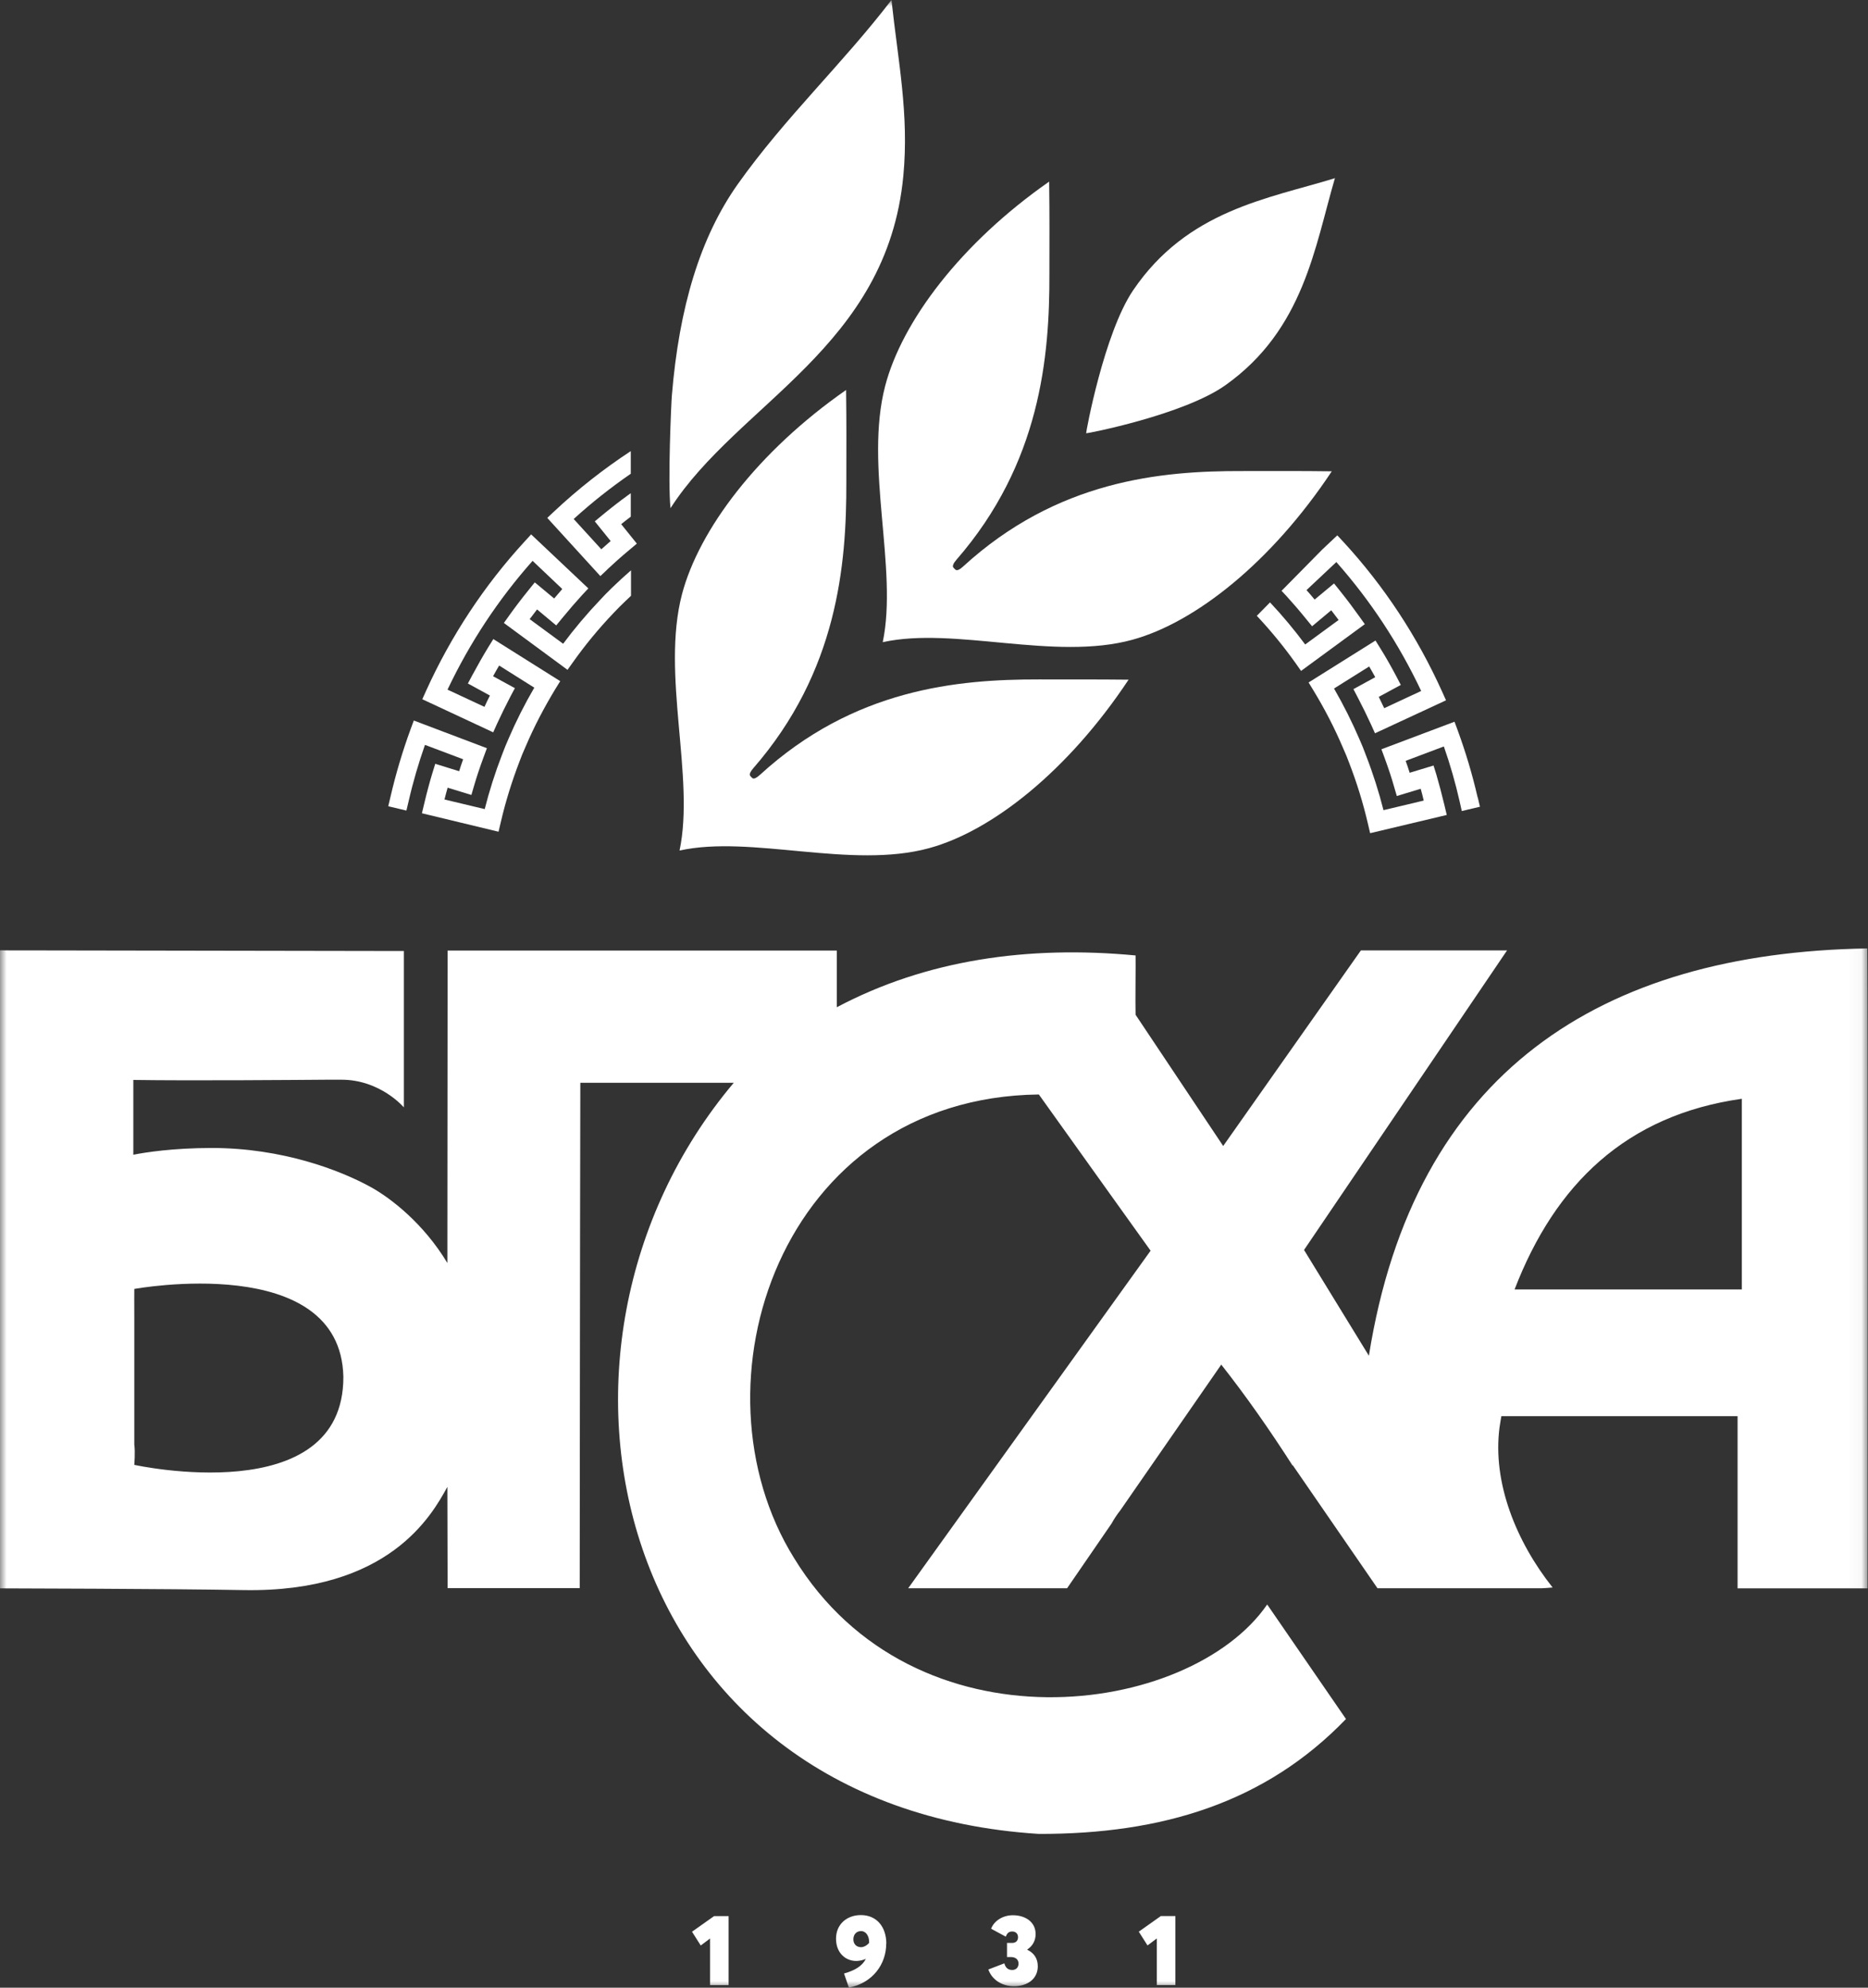 <svg width="141" height="150" viewBox="0 0 141 150" fill="none" xmlns="http://www.w3.org/2000/svg">
<rect x="0" y="0" width="141" height="150" fill="#333333" stroke="none"/>
<mask id="mask0_154_12" style="mask-type:luminance" maskUnits="userSpaceOnUse" x="0" y="0" width="141" height="150">
<path d="M140.964 0H0V150H140.964V0Z" fill="white"/>
</mask>
<g mask="url(#mask0_154_12)">
<path fill-rule="evenodd" clip-rule="evenodd" d="M140.936 71.574C120.873 71.908 106.738 80.876 103.326 102.311C101.688 99.647 98.431 94.328 98.431 94.328L113.755 71.723H102.722L92.329 86.483C92.329 86.483 87.919 79.883 85.715 76.578C85.687 75.64 85.733 72.651 85.715 72.103C77.581 71.333 69.906 72.438 63.163 76.012V71.732H33.786L33.768 95.312C31.966 92.313 29.477 90.41 28.023 89.602C25.662 88.294 21.307 86.641 16.02 86.632C13.046 86.632 10.951 86.966 10.064 87.142V81.498C14.437 81.563 22.369 81.498 24.683 81.48H25.772C28.718 81.48 30.484 83.568 30.484 83.568V71.769C21.957 71.751 11.509 71.732 2.982 71.723H1.665C1.107 71.723 0.549 71.723 0 71.714V119.866H0.192C0.192 119.866 12.726 119.894 18.389 119.996C29.349 120.191 32.588 114.361 33.768 112.207L33.786 119.848H43.758C43.758 119.848 43.777 92.285 43.804 81.712H55.386C38.324 101.959 46.393 136.372 78.414 138.396C87.709 138.414 95.504 136.047 101.597 129.725L95.65 121.082C89.813 129.567 69.018 132.427 59.934 117.573C51.828 104.539 58.854 82.835 78.414 82.594C81.222 86.53 86.849 94.383 86.849 94.383L68.552 119.857H80.546L83.903 114.974C84.086 114.64 84.297 114.315 84.562 113.98C87.105 110.314 89.648 106.647 92.183 102.98C94.049 105.347 95.842 107.909 97.562 110.592L97.58 110.573L103.975 119.857H116.372C116.372 119.857 116.958 119.829 117.195 119.801C114.451 116.348 112.639 111.882 113.188 107.714C113.225 107.436 113.326 106.869 113.326 106.869H131.156V119.866H140.964C140.964 119.866 140.991 75.037 140.946 71.593L140.936 71.574ZM10.137 110.536C10.137 110.536 10.219 109.589 10.137 109.005V99.489C10.128 98.589 10.137 97.27 10.137 97.27C10.137 97.27 25.708 94.411 25.918 103.899C25.946 114.027 10.137 110.546 10.137 110.546V110.536ZM131.477 97.308H114.323C117.387 89.361 122.749 84.153 131.477 82.919V97.308Z" fill="white"/>
<path fill-rule="evenodd" clip-rule="evenodd" d="M100.758 13.461L100.777 13.443H100.767V13.434L100.749 13.452C95.69 15.002 89.633 15.866 85.535 21.9C83.33 25.149 81.948 32.706 81.985 32.697C81.985 32.734 89.35 31.313 92.515 29.057C98.407 24.861 99.24 18.642 100.758 13.461Z" fill="white"/>
<path fill-rule="evenodd" clip-rule="evenodd" d="M85.199 51.292C82.537 51.264 81.055 51.282 78.42 51.273C72.29 51.264 64.468 51.97 57.359 58.477C57.103 58.709 56.939 58.774 56.838 58.746C56.783 58.728 56.628 58.57 56.609 58.514C56.564 58.421 56.628 58.236 56.866 57.967C63.206 50.679 63.901 42.658 63.883 36.374C63.883 33.672 63.901 32.159 63.864 29.43C57.177 34.09 52.758 39.985 51.477 44.849C49.894 50.911 52.465 58.626 51.294 64.186C56.719 62.989 64.239 65.625 70.149 64.001C74.898 62.701 80.634 58.152 85.181 51.301L85.199 51.292Z" fill="white"/>
<path fill-rule="evenodd" clip-rule="evenodd" d="M100.527 35.567C97.865 35.53 96.392 35.558 93.757 35.549C87.627 35.53 79.805 36.245 72.697 42.752C72.45 42.985 72.276 43.05 72.175 43.022C72.111 43.003 71.965 42.845 71.938 42.79C71.901 42.697 71.956 42.511 72.194 42.242C78.534 34.955 79.229 26.934 79.211 20.649C79.211 17.948 79.229 16.434 79.192 13.705C72.514 18.365 68.086 24.26 66.814 29.125C65.231 35.187 67.793 42.892 66.631 48.462C72.056 47.264 79.577 49.901 85.487 48.276C90.235 46.967 95.971 42.428 100.518 35.577L100.527 35.567Z" fill="white"/>
<path fill-rule="evenodd" clip-rule="evenodd" d="M50.712 29.864C51.261 23.171 52.853 17.907 55.689 13.897C59.266 8.856 63.575 4.846 67.29 0C67.784 4.605 68.625 8.606 68.186 13.266C66.96 26.216 55.716 30.412 50.611 38.349C50.401 36.298 50.666 30.421 50.712 29.864Z" fill="white"/>
<path d="M111.527 60.146C111.134 58.438 110.63 56.758 110.036 55.133L109.789 54.465L104.272 56.544L104.519 57.212C104.803 57.992 105.041 58.698 105.233 59.385L105.434 60.072L107.236 59.524C107.319 59.803 107.392 60.1 107.465 60.415L104.428 61.139C104.08 59.766 103.641 58.382 103.119 57.036L102.863 56.368L102.625 55.811C102.067 54.511 101.418 53.212 100.695 51.958L103.348 50.296C103.504 50.556 103.65 50.826 103.806 51.104L102.159 52.005L102.488 52.636C102.854 53.341 103.193 54.028 103.494 54.687L103.787 55.337L109.148 52.849L108.856 52.2C106.98 48.041 104.483 44.244 101.427 40.92L100.942 40.4L99.817 41.459L96.734 44.587L97.109 44.986C97.566 45.488 98.042 46.035 98.591 46.713L99.039 47.261L100.484 46.054C100.686 46.314 100.869 46.555 101.042 46.787L98.518 48.635C97.703 47.539 96.816 46.472 95.864 45.46L94.867 46.472C95.928 47.604 96.917 48.811 97.795 50.046L98.206 50.631L103.019 47.103L102.607 46.527C102.195 45.952 101.738 45.33 101.143 44.587L100.695 44.03L99.231 45.246C99.021 44.996 98.819 44.754 98.618 44.532L100.869 42.415C103.449 45.33 105.599 48.598 107.273 52.144L104.483 53.444C104.345 53.165 104.208 52.877 104.071 52.589L105.736 51.689L105.407 51.058C105.004 50.296 104.611 49.6 104.199 48.941L103.824 48.338L98.774 51.503L99.149 52.116C99.99 53.499 100.731 54.938 101.354 56.396L101.637 57.055L101.839 57.575C102.424 59.088 102.9 60.638 103.257 62.179L103.421 62.876L109.203 61.501L109.039 60.805C108.819 59.886 108.618 59.134 108.417 58.447L108.206 57.77L106.404 58.317C106.312 58.02 106.212 57.723 106.102 57.417L108.984 56.331C109.459 57.686 109.862 59.088 110.182 60.508L110.338 61.205L111.71 60.88L111.545 60.183L111.527 60.146Z" fill="white"/>
<path d="M45.828 42.983C46.322 42.519 46.862 42.036 47.53 41.479L48.07 41.024L46.889 39.557C47.136 39.353 47.383 39.167 47.612 38.991V37.218L47.356 37.404C46.78 37.821 46.167 38.295 45.444 38.889L44.895 39.344L46.093 40.829C45.846 41.043 45.608 41.256 45.389 41.451L43.303 39.167C44.657 37.933 46.103 36.791 47.612 35.751V34.043C45.563 35.389 43.623 36.912 41.821 38.601L41.309 39.084L45.316 43.475L45.837 42.983H45.828Z" fill="white"/>
<path d="M45.763 44.784L45.727 44.821L45.69 44.858L45.278 45.295C44.29 46.334 43.357 47.439 42.507 48.581L39.981 46.724C40.155 46.492 40.338 46.251 40.539 45.991L41.985 47.198L42.433 46.65C42.991 45.972 43.467 45.425 43.924 44.923L44.409 44.404L40.091 40.328L39.615 40.848C36.56 44.172 34.053 47.968 32.168 52.118L31.876 52.768L37.228 55.265L37.52 54.615C37.822 53.956 38.161 53.269 38.527 52.564L38.865 51.932L37.218 51.032C37.374 50.753 37.52 50.484 37.676 50.224L40.329 51.895C39.597 53.148 38.947 54.439 38.389 55.739L38.152 56.295L37.895 56.955C37.374 58.301 36.935 59.684 36.587 61.058L33.55 60.334C33.632 60.018 33.705 59.721 33.788 59.443L35.581 59.99L35.782 59.303C35.983 58.607 36.221 57.902 36.505 57.131L36.752 56.463L31.235 54.374L30.988 55.042C30.384 56.695 29.872 58.412 29.47 60.148L29.305 60.844L30.677 61.169L30.842 60.473C31.171 59.025 31.592 57.595 32.077 56.212L34.959 57.298C34.849 57.605 34.748 57.902 34.657 58.199L32.854 57.642L32.644 58.319C32.434 59.006 32.232 59.758 32.013 60.677L31.848 61.373L37.63 62.766L37.795 62.07C38.152 60.519 38.636 58.969 39.213 57.465L39.414 56.945L39.698 56.286C40.32 54.829 41.07 53.399 41.912 52.007L42.287 51.403L37.237 48.228L36.862 48.832C36.459 49.491 36.066 50.187 35.654 50.948L35.316 51.58L36.98 52.489C36.834 52.777 36.697 53.056 36.569 53.343L33.779 52.044C35.462 48.498 37.612 45.239 40.201 42.324L42.442 44.45C42.25 44.673 42.04 44.914 41.829 45.165L40.366 43.949L39.917 44.506C39.323 45.239 38.856 45.861 38.444 46.437L38.033 47.012L42.836 50.549L43.248 49.974C44.162 48.683 45.196 47.43 46.303 46.27L46.742 45.815L47.191 45.378C47.337 45.239 47.483 45.1 47.63 44.961V43.039C47.145 43.457 46.678 43.893 46.212 44.339L45.782 44.766L45.763 44.784Z" fill="white"/>
<path d="M53.598 146.287L52.893 146.816L52.234 145.777L53.9 144.598H54.997V149.806H53.598V146.296V146.287Z" fill="white"/>
<path d="M66.893 146.685C66.893 148.198 65.905 149.637 64.075 149.999L63.709 148.931C64.597 148.68 65.1 148.328 65.356 147.826C65.127 147.928 64.862 147.984 64.624 147.984C63.856 147.984 63.105 147.409 63.105 146.304C63.105 145.199 63.938 144.521 64.981 144.521C66.17 144.521 66.902 145.403 66.902 146.694L66.893 146.685ZM64.999 146.944C65.182 146.944 65.429 146.824 65.603 146.62V146.555C65.603 146.044 65.32 145.728 64.999 145.728C64.633 145.728 64.414 145.997 64.414 146.35C64.414 146.703 64.642 146.944 64.999 146.944Z" fill="white"/>
<path d="M74.602 148.627L75.809 148.163C75.901 148.497 76.084 148.664 76.413 148.664C76.642 148.664 76.88 148.516 76.88 148.182C76.88 147.903 76.688 147.69 76.312 147.69H76.01V146.622H76.404C76.678 146.622 76.843 146.455 76.843 146.195C76.843 145.926 76.669 145.759 76.404 145.759C76.157 145.759 76.02 145.879 75.919 146.149L74.812 145.554C75.022 144.97 75.681 144.533 76.45 144.533C77.401 144.533 78.17 145.044 78.17 145.954C78.17 146.455 77.941 146.854 77.547 147.114V147.142C78.032 147.374 78.334 147.782 78.334 148.386C78.334 149.323 77.575 149.89 76.532 149.89C75.581 149.89 74.858 149.351 74.611 148.646L74.602 148.627Z" fill="white"/>
<path d="M87.32 146.283L86.616 146.812L85.957 145.773L87.622 144.594H88.72V149.802H87.32V146.293V146.283Z" fill="white"/>
</g>
</svg>
